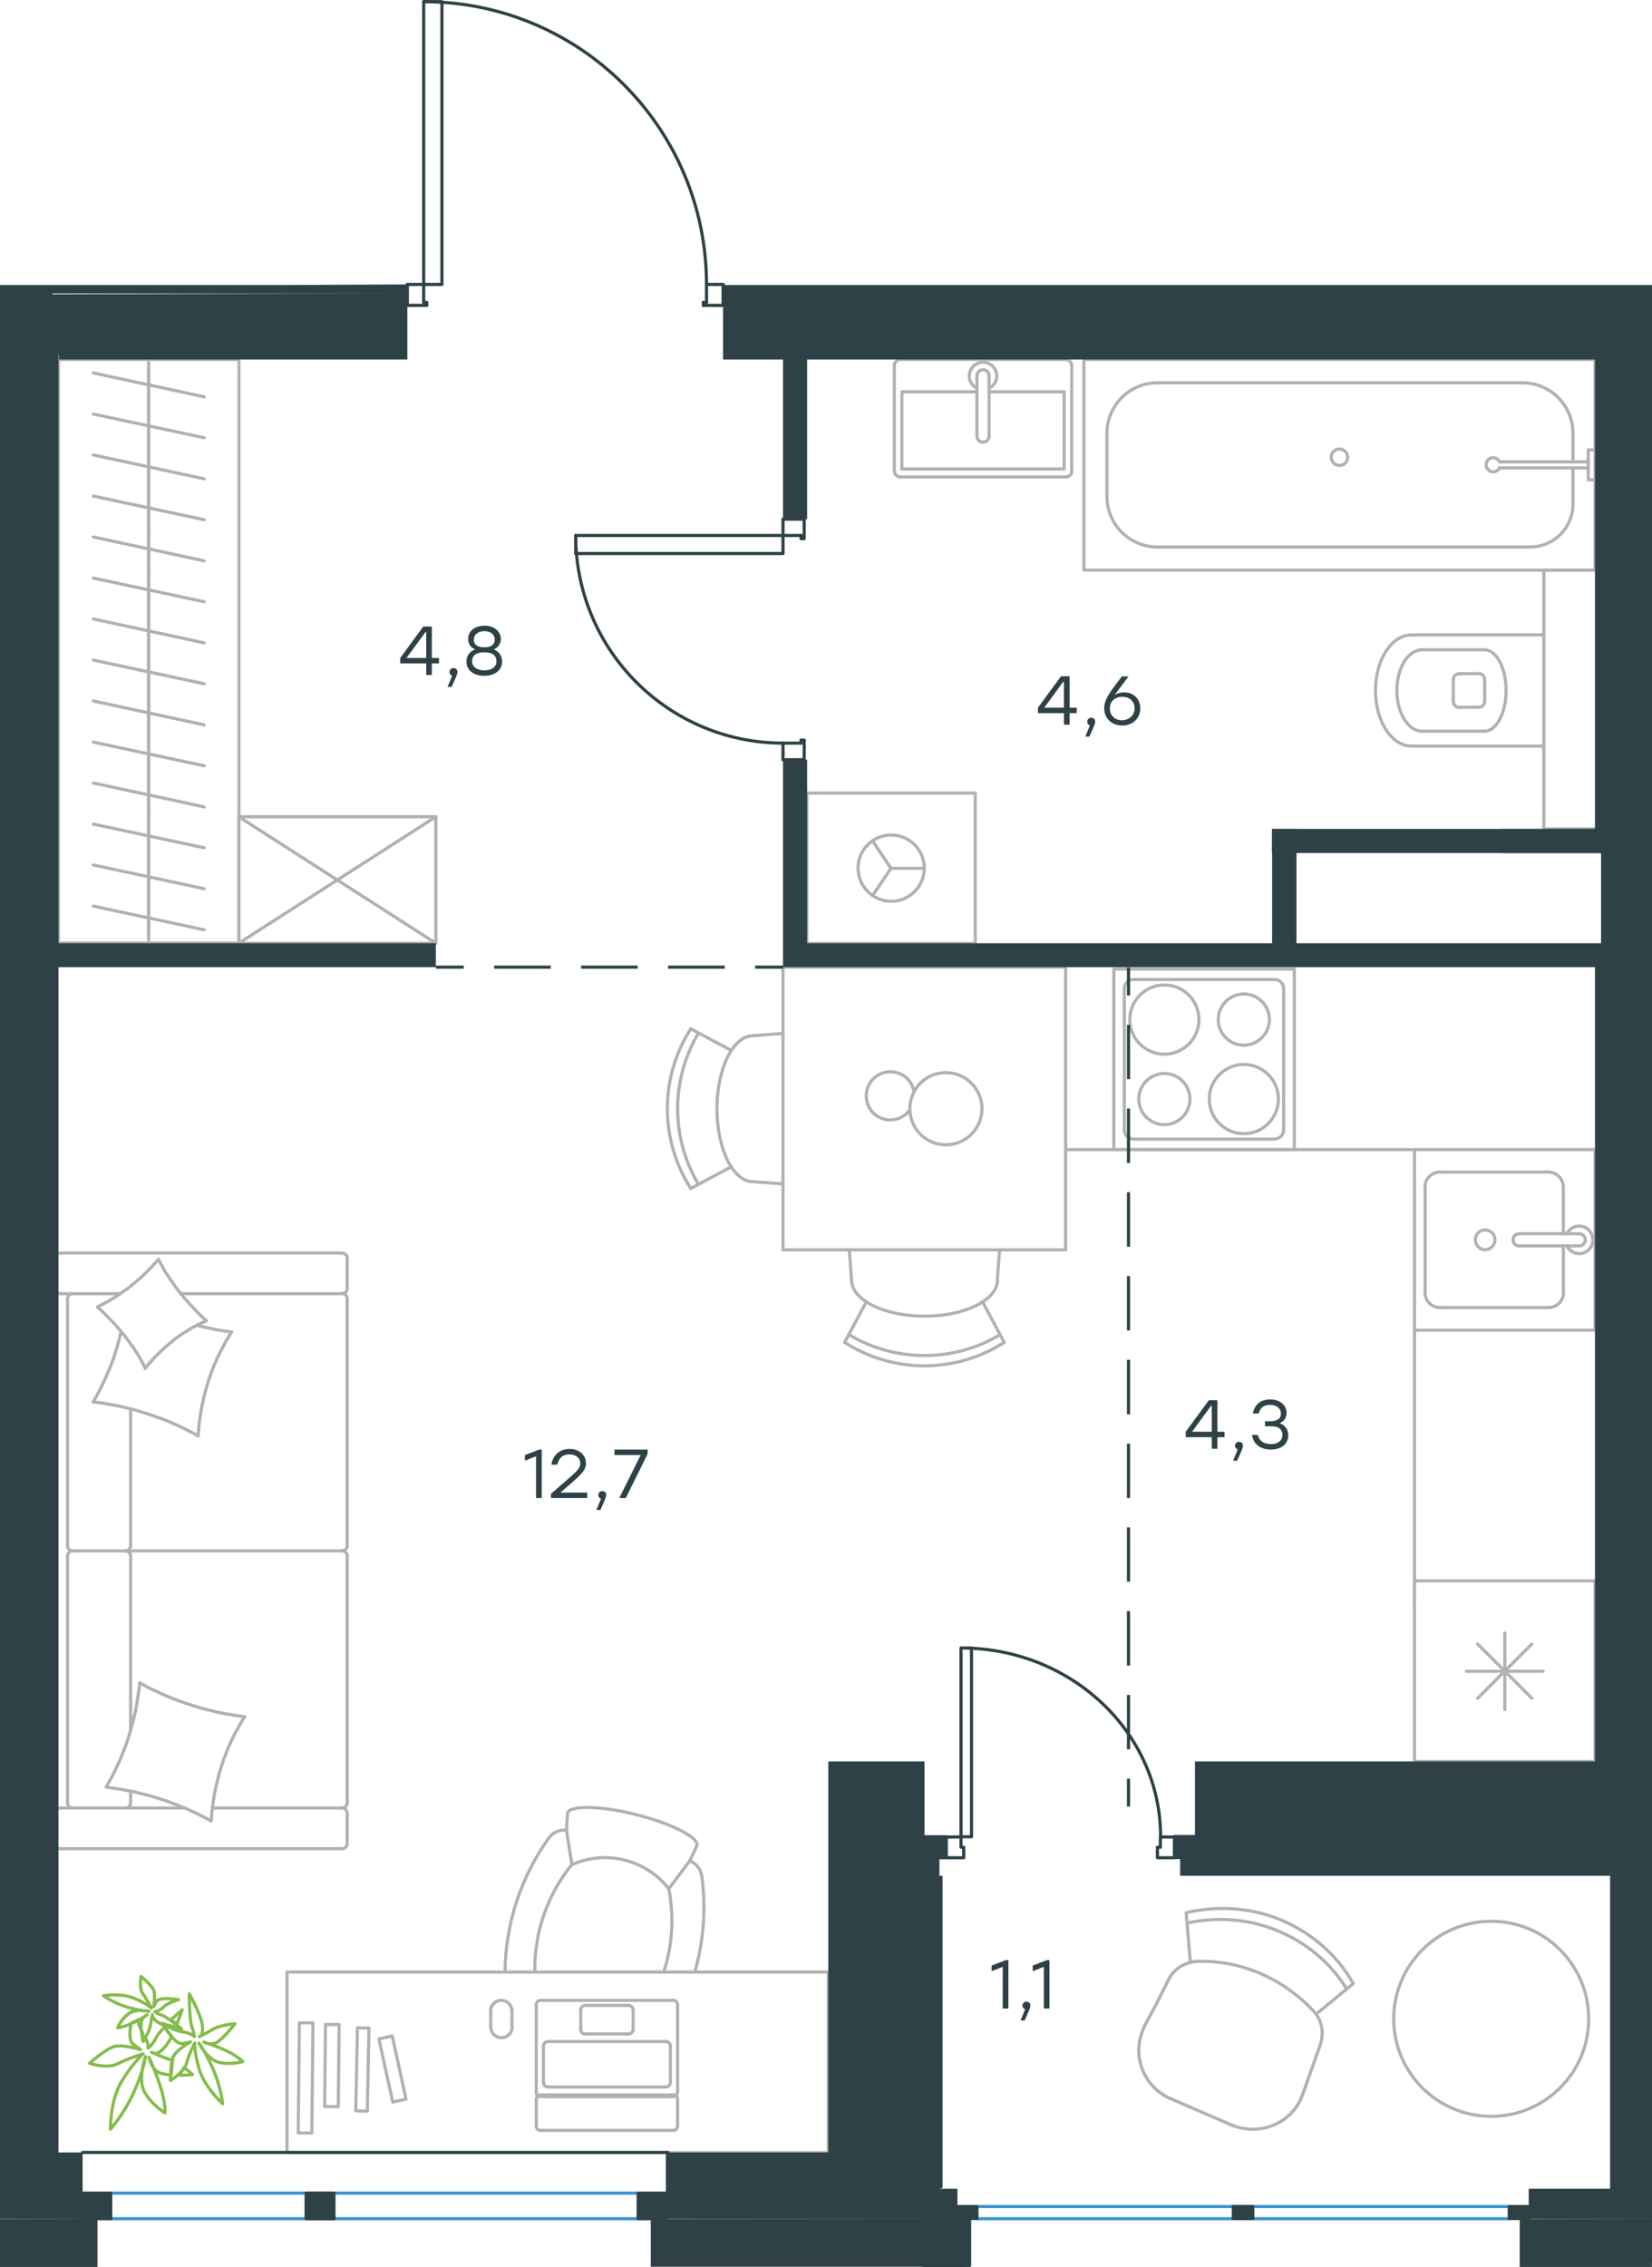 <?xml version="1.0" encoding="utf-8"?>
<!-- Generator: Adobe Illustrator 26.5.0, SVG Export Plug-In . SVG Version: 6.00 Build 0)  -->
<svg version="1.1" id="Слой_1" xmlns="http://www.w3.org/2000/svg" xmlns:xlink="http://www.w3.org/1999/xlink" x="0px" y="0px"
	 viewBox="0 0 788 1080.8" style="enable-background:new 0 0 788 1080.8;" xml:space="preserve">
<style type="text/css">
	.st0{fill:none;stroke:#B2B1B0;stroke-width:1.5;stroke-linecap:round;stroke-linejoin:round;stroke-miterlimit:10;}
	.st1{fill:none;stroke:#B2B1B0;stroke-width:1.5;stroke-linecap:round;stroke-linejoin:round;stroke-miterlimit:22.926;}
	.st2{fill:none;stroke:#2D4146;stroke-width:1.5;stroke-linecap:round;stroke-linejoin:round;stroke-miterlimit:10;}
	.st3{fill:none;stroke:#2D4146;stroke-width:1.5;stroke-miterlimit:22.926;}
	.st4{fill:none;stroke:#2D4146;stroke-width:1.5;stroke-linecap:round;stroke-linejoin:round;stroke-miterlimit:22.926;}
	.st5{fill:none;stroke:#3C93D0;stroke-width:1.5;stroke-linecap:round;stroke-linejoin:round;stroke-miterlimit:22.926;}
	.st6{fill:#2D4146;}
	.st7{fill:none;stroke:#84BC4A;stroke-width:1.5;stroke-linecap:round;stroke-linejoin:round;stroke-miterlimit:22.926;}
</style>
<g>
	<line class="st0" x1="745.7" y1="616.2" x2="745.7" y2="594"/>
	<path class="st0" d="M708.4,595.8c2.6,0,4.7-2.1,4.7-4.7c0-2.6-2.1-4.7-4.7-4.7s-4.7,2.1-4.7,4.7
		C703.8,593.7,705.9,595.8,708.4,595.8z"/>
	<path class="st0" d="M724.6,588.2c-1.6,0-2.9,1.3-2.9,2.9c0,1.6,1.3,2.9,2.9,2.9"/>
	<line class="st0" x1="753.3" y1="594" x2="724.6" y2="594"/>
	<path class="st0" d="M753.3,594c1.6,0,2.9-1.3,2.9-2.9c0-1.6-1.3-2.9-2.9-2.9"/>
	<line class="st0" x1="753.3" y1="588.2" x2="724.6" y2="588.2"/>
	<path class="st0" d="M747.4,594c1.3,2.7,4.4,4.2,7.3,3.5c3-0.7,5.1-3.3,5.1-6.4c0-3-2.1-5.7-5.1-6.4c-3-0.7-6,0.8-7.3,3.5"/>
	<path class="st0" d="M738.6,623.4c4,0,7.2-3.2,7.2-7.2"/>
	<path class="st0" d="M745.7,566c0-4-3.2-7.2-7.2-7.2"/>
	<path class="st0" d="M679.7,616.2c0,4,3.2,7.2,7.2,7.2"/>
	<path class="st0" d="M686.9,558.8c-4,0-7.2,3.2-7.2,7.2"/>
	<line class="st0" x1="738.6" y1="623.4" x2="686.9" y2="623.4"/>
	<line class="st0" x1="679.8" y1="616.2" x2="679.8" y2="566"/>
	<line class="st0" x1="686.9" y1="558.8" x2="738.6" y2="558.8"/>
	<line class="st0" x1="745.7" y1="566" x2="745.7" y2="588.2"/>
	<rect x="674.7" y="548.1" class="st0" width="86.1" height="86.1"/>
	<line class="st0" x1="704.8" y1="783.8" x2="730.7" y2="809.7"/>
	<line class="st0" x1="704.8" y1="809.7" x2="730.7" y2="783.8"/>
	<line class="st0" x1="717.8" y1="778.5" x2="717.8" y2="815.1"/>
	<line class="st0" x1="699.5" y1="796.8" x2="736.1" y2="796.8"/>
	<rect x="674.7" y="753.7" class="st0" width="86.1" height="86.1"/>
	<path class="st0" d="M555.4,502.6c9.1,0,16.5-7.4,16.5-16.5c0-9.1-7.4-16.5-16.5-16.5c-9.1,0-16.5,7.4-16.5,16.5
		C538.9,495.2,546.3,502.6,555.4,502.6z"/>
	<path class="st0" d="M555.4,536.2c6.7,0,12.2-5.5,12.2-12.2c0-6.7-5.5-12.2-12.2-12.2c-6.7,0-12.2,5.5-12.2,12.2
		C543.2,530.7,548.7,536.2,555.4,536.2z"/>
	<path class="st0" d="M593.3,540.5c9.1,0,16.5-7.4,16.5-16.5c0-9.1-7.4-16.5-16.5-16.5c-9.1,0-16.5,7.4-16.5,16.5
		C576.8,533.1,584.2,540.5,593.3,540.5z"/>
	<path class="st0" d="M593.3,498.3c6.7,0,12.2-5.5,12.2-12.2c0-6.7-5.5-12.2-12.2-12.2c-6.7,0-12.2,5.5-12.2,12.2
		C581.1,492.8,586.5,498.3,593.3,498.3z"/>
	<path class="st0" d="M536.3,538.7c0,2.4,1.9,4.3,4.3,4.3"/>
	<path class="st0" d="M540.6,467c-2.4,0-4.3,1.9-4.3,4.3"/>
	<path class="st0" d="M608,543c2.4,0,4.3-1.9,4.3-4.3"/>
	<path class="st0" d="M612.3,471.3c0-2.4-1.9-4.3-4.3-4.3"/>
	<line class="st0" x1="536.3" y1="538.8" x2="536.3" y2="471.4"/>
	<line class="st0" x1="608" y1="543.1" x2="540.6" y2="543.1"/>
	<line class="st0" x1="612.3" y1="471.4" x2="612.3" y2="538.8"/>
	<line class="st0" x1="540.6" y1="467" x2="608" y2="467"/>
	<rect x="531.3" y="462" class="st0" width="86.1" height="86.1"/>
	<line class="st0" x1="750.3" y1="240.3" x2="750.3" y2="223.1"/>
	<path class="st0" d="M715.3,220.2c-0.7-1.4-2.2-2.2-3.8-1.9c-1.5,0.3-2.6,1.7-2.6,3.3c0,1.6,1.1,2.9,2.6,3.3
		c1.5,0.3,3.1-0.4,3.8-1.9"/>
	<line class="st0" x1="757.6" y1="223.1" x2="715.3" y2="223.1"/>
	<line class="st0" x1="757.6" y1="220.2" x2="715.3" y2="220.2"/>
	<line class="st0" x1="757.6" y1="214.5" x2="760.8" y2="214.5"/>
	<polyline class="st0" points="757.6,214.5 757.6,228.8 760.8,228.8 	"/>
	<path class="st0" d="M642.8,218c0-2.2-1.8-3.9-3.9-3.9c-2.2,0-3.9,1.8-3.9,3.9c0,2.2,1.8,3.9,3.9,3.9
		C641.1,222,642.8,220.2,642.8,218z"/>
	<path class="st0" d="M729.8,260.8c11.3,0,20.5-9.2,20.5-20.5"/>
	<path class="st0" d="M750.3,206.6c0-13.3-10.8-24.1-24.1-24.1"/>
	<path class="st0" d="M528,236.7c0,13.3,10.8,24.1,24.1,24.1"/>
	<path class="st0" d="M552.1,182.5c-13.3,0-24.1,10.8-24.1,24.1"/>
	<line class="st0" x1="750.3" y1="206.6" x2="750.3" y2="220.2"/>
	<line class="st0" x1="729.8" y1="260.8" x2="552.1" y2="260.8"/>
	<line class="st0" x1="528" y1="236.7" x2="528" y2="206.6"/>
	<line class="st0" x1="552.1" y1="182.5" x2="726.2" y2="182.5"/>
	<rect x="517" y="171.4" class="st0" width="243.8" height="100.4"/>
	<line class="st0" x1="471.8" y1="186.8" x2="507.6" y2="186.8"/>
	<polyline class="st0" points="466,186.8 430.2,186.8 430.2,223.6 	"/>
	<polyline class="st0" points="430.2,223.6 507.6,223.6 507.6,186.8 	"/>
	<path class="st0" d="M508.4,227.4c1.6,0,2.9-1.3,2.9-2.9"/>
	<path class="st0" d="M426.6,224.5c0,1.6,1.3,2.9,2.9,2.9"/>
	<path class="st0" d="M511.2,174.3c0-1.6-1.3-2.9-2.9-2.9"/>
	<path class="st0" d="M429.5,171.4c-1.6,0-2.9,1.3-2.9,2.9"/>
	<path class="st0" d="M466,207.9c0,1.6,1.3,2.9,2.9,2.9c1.6,0,2.9-1.3,2.9-2.9"/>
	<line class="st0" x1="471.8" y1="179.2" x2="471.8" y2="207.9"/>
	<path class="st0" d="M471.8,179.2c0-1.6-1.3-2.9-2.9-2.9c-1.6,0-2.9,1.3-2.9,2.9"/>
	<line class="st0" x1="466" y1="179.2" x2="466" y2="207.9"/>
	<path class="st0" d="M471.8,185.1c2.7-1.3,4.2-4.4,3.5-7.3c-0.7-3-3.3-5.1-6.4-5.1c-3,0-5.7,2.1-6.4,5.1c-0.7,3,0.8,6,3.5,7.3"/>
	<line class="st0" x1="511.2" y1="174.3" x2="511.2" y2="224.5"/>
	<line class="st0" x1="508.4" y1="227.4" x2="429.5" y2="227.4"/>
	<line class="st0" x1="426.6" y1="224.5" x2="426.6" y2="174.3"/>
	<line class="st0" x1="429.5" y1="171.4" x2="508.4" y2="171.4"/>
	<path class="st0" d="M696.1,321.2c-1.6,0-2.9,1.3-2.9,2.9"/>
	<path class="st0" d="M693.2,334.4c0,1.6,1.3,2.9,2.9,2.9"/>
	<path class="st0" d="M708.2,324c0-1.6-1.3-2.9-2.9-2.9"/>
	<path class="st0" d="M705.3,337.2c1.6,0,2.9-1.3,2.9-2.9"/>
	<line class="st0" x1="705.3" y1="321.2" x2="696.1" y2="321.2"/>
	<line class="st0" x1="693.2" y1="324" x2="693.2" y2="334.4"/>
	<line class="st0" x1="696.1" y1="337.2" x2="705.3" y2="337.2"/>
	<line class="st0" x1="708.2" y1="334.4" x2="708.2" y2="324"/>
	<path class="st0" d="M708.1,348.6c5.7,0,10.3-8.7,10.3-19.4c0-10.7-4.6-19.4-10.3-19.4"/>
	<line class="st0" x1="678.3" y1="309.8" x2="708.2" y2="309.8"/>
	<path class="st0" d="M678.3,309.8c-6.7,0-12,8.7-12,19.4c0,10.7,5.4,19.4,12,19.4"/>
	<line class="st0" x1="678.3" y1="348.6" x2="708.2" y2="348.6"/>
	<path class="st0" d="M673.3,302.7c-9.5,0-17.2,11.9-17.2,26.5c0,14.7,7.7,26.5,17.2,26.5"/>
	<line class="st0" x1="673.3" y1="302.7" x2="736.4" y2="302.7"/>
	<line class="st0" x1="673.3" y1="355.7" x2="736.4" y2="355.7"/>
	<polyline class="st0" points="760.8,271.8 736.4,271.8 736.4,395.2 760.8,395.2 	"/>
	<polyline class="st0" points="416.2,400.9 425,414 416.2,427 	"/>
	<line class="st0" x1="425" y1="414" x2="440.8" y2="414"/>
	<path class="st0" d="M409.3,413.9c0,8.7,7.1,15.8,15.8,15.8s15.8-7.1,15.8-15.8c0-8.7-7.1-15.8-15.8-15.8S409.3,405.2,409.3,413.9z
		"/>
	<rect x="384.9" y="378.1" class="st0" width="80.3" height="71.7"/>
	<path class="st0" d="M333.2,492.5c-13.3,22.2-13.3,50,0,72.2"/>
	<path class="st0" d="M329.5,490.5c-14.9,23.2-14.9,52.9,0,76.1"/>
	<line class="st0" x1="348.8" y1="556.3" x2="329.5" y2="566.6"/>
	<line class="st0" x1="348.8" y1="500.8" x2="329.5" y2="490.5"/>
	<line class="st0" x1="359.2" y1="493.8" x2="373.5" y2="492.7"/>
	<line class="st0" x1="359.2" y1="563.4" x2="373.5" y2="564.4"/>
	<path class="st0" d="M359.2,493.8c-9.5,0-17.2,15.6-17.2,34.8c0,19.2,7.7,34.8,17.2,34.8"/>
	<path class="st0" d="M404.9,636.3c22.2,13.3,50,13.3,72.2,0"/>
	<path class="st0" d="M402.9,640c23.2,14.9,52.9,14.9,76.1,0"/>
	<line class="st0" x1="468.7" y1="620.7" x2="479" y2="640"/>
	<line class="st0" x1="413.2" y1="620.7" x2="402.9" y2="640"/>
	<line class="st0" x1="406.2" y1="610.3" x2="405.1" y2="596"/>
	<line class="st0" x1="475.7" y1="610.3" x2="476.8" y2="596"/>
	<path class="st0" d="M406.2,610.3c0,9.5,15.6,17.2,34.8,17.2c19.2,0,34.8-7.7,34.8-17.2"/>
	<path class="st0" d="M436,520.5c-0.9-5.4-5.5-9.4-11-9.5c-5.5-0.2-10.3,3.6-11.5,8.9c-1.2,5.3,1.4,10.8,6.4,13
		c5,2.3,10.8,0.7,14.1-3.7"/>
	<path class="st0" d="M434,528.6c0,9.5,7.7,17.2,17.2,17.2c9.5,0,17.2-7.7,17.2-17.2c0-9.5-7.7-17.2-17.2-17.2
		C441.7,511.3,434,519.1,434,528.6z"/>
	<rect x="373.5" y="461.1" class="st0" width="134.8" height="134.8"/>
	<line class="st0" x1="87.9" y1="862" x2="28.8" y2="862"/>
	<line class="st0" x1="62.3" y1="741.8" x2="62.3" y2="824.9"/>
	<line class="st0" x1="57.3" y1="616.8" x2="28.8" y2="616.8"/>
	<polyline class="st0" points="46.5,623.1 47.5,622.6 48.6,622 49.6,621.5 50.6,620.9 51.6,620.4 52.6,619.8 53.6,619.2 54.6,618.6 
		55.6,618 56.6,617.3 57.5,616.7 58.5,616 59.4,615.3 60.3,614.7 61.3,614 62.2,613.3 63.1,612.5 64,611.8 64.9,611.1 65.7,610.3 
		66.6,609.6 67.5,608.8 68.3,608 69.2,607.2 70,606.4 70.8,605.6 71.6,604.7 72.5,603.9 73.2,603 74,602.2 74.8,601.3 75.6,600.4 	
		"/>
	<polyline class="st0" points="94.2,631.9 95.2,632.2 96.2,632.4 98.2,632.9 100.3,633.3 102.3,633.8 104.4,634.1 106.5,634.5 
		108.5,634.8 109.5,634.9 110.5,635.1 	"/>
	<polyline class="st0" points="69.3,652.4 68.8,651.3 68.3,650.3 67.7,649.2 67.1,648.2 66.6,647.2 66,646.2 65.4,645.2 64.7,644.2 
		64.1,643.3 63.5,642.3 62.8,641.4 62.1,640.4 61.4,639.5 60.7,638.5 60,637.6 59.3,636.7 57.8,634.9 56.3,633.1 54.8,631.4 
		53.2,629.7 51.5,628 49.9,626.3 48.2,624.7 46.5,623.1 	"/>
	<polyline class="st0" points="100.8,868.2 99.3,867.4 97.8,866.6 96.4,865.9 94.9,865.1 93.4,864.4 91.9,863.7 90.4,863 
		88.9,862.3 87.3,861.7 85.8,861.1 84.3,860.4 82.7,859.9 81.2,859.3 79.6,858.7 78,858.2 76.5,857.7 74.9,857.2 73.3,856.7 
		71.7,856.2 70.1,855.8 68.5,855.4 66.9,855 65.3,854.6 63.7,854.2 62,853.9 60.4,853.6 58.8,853.3 57.2,853 55.5,852.7 53.9,852.5 
		52.2,852.3 50.6,852 51.4,850.6 52.2,849.2 53,847.8 53.8,846.3 54.5,844.9 55.2,843.4 55.9,841.9 56.6,840.5 57.3,839 57.9,837.4 
		58.5,835.9 59.1,834.4 59.7,832.9 60.3,831.3 60.8,829.8 61.3,828.2 61.8,826.6 62.3,825.1 62.7,823.5 63.1,821.9 63.6,820.3 
		63.9,818.7 64.3,817.1 64.7,815.5 65,813.8 65.3,812.2 65.5,810.6 65.8,808.9 66,807.3 66.3,805.6 66.5,804 66.6,802.3 	"/>
	<polyline class="st0" points="110.5,635.1 109.6,636.4 108.8,637.8 107.9,639.2 107.1,640.7 106.4,642.1 105.6,643.6 104.9,645 
		104.1,646.5 103.4,648 102.8,649.5 102.1,651 101.5,652.5 100.9,654.1 100.4,655.6 99.8,657.2 99.3,658.7 98.8,660.3 98.4,661.9 
		97.9,663.5 97.5,665.1 97.1,666.7 96.8,668.3 96.4,669.9 96.1,671.6 95.8,673.2 95.6,674.8 95.3,676.5 95.1,678.1 94.9,679.8 
		94.8,681.4 94.6,683.1 94.5,684.7 	"/>
	<polyline class="st0" points="94.2,684.4 92.7,683.6 91.3,682.8 89.8,682.1 88.3,681.3 86.9,680.6 85.4,679.9 83.9,679.2 
		82.4,678.6 80.9,677.9 79.4,677.3 77.8,676.7 76.3,676.1 74.7,675.6 73.2,675 71.6,674.5 70.1,674 68.5,673.5 66.9,673 65.4,672.5 
		63.8,672.1 62.2,671.7 60.6,671.3 59,670.9 57.4,670.5 55.8,670.2 54.2,669.9 52.6,669.6 51,669.3 49.3,669 47.7,668.8 46.1,668.6 
		44.4,668.4 45.6,666.4 46.7,664.4 47.7,662.4 48.7,660.4 49.7,658.4 50.6,656.3 51.5,654.3 52.4,652.2 53.2,650.1 54,648 
		54.7,645.9 55.4,643.7 56,641.6 56.6,639.4 57.2,637.2 57.7,635 	"/>
	<polyline class="st0" points="116.8,818.5 115.9,819.8 115,821.2 114.2,822.7 113.4,824.1 112.6,825.5 111.8,827 111.1,828.4 
		110.4,829.9 109.7,831.4 109,832.9 108.4,834.4 107.8,836 107.2,837.5 106.6,839.1 106.1,840.6 105.6,842.2 105.1,843.8 
		104.6,845.3 104.2,846.9 103.8,848.5 103.4,850.1 103,851.8 102.7,853.4 102.3,855 102.1,856.6 101.8,858.3 101.6,859.9 
		101.3,861.6 101.2,863.2 101,864.9 100.9,866.5 100.8,868.2 	"/>
	<polyline class="st0" points="75.6,600.4 76.1,601.5 76.7,602.5 77.3,603.5 77.8,604.6 78.4,605.6 79,606.6 79.7,607.6 80.3,608.5 
		80.9,609.5 81.6,610.5 82.3,611.4 82.9,612.4 84.3,614.3 85.7,616.1 87.2,617.9 88.7,619.7 90.2,621.4 91.8,623.1 93.4,624.8 
		95,626.5 96.7,628.1 98.4,629.7 97.4,630.2 96.3,630.6 95.3,631.1 94.3,631.6 93.2,632.2 92.2,632.7 91.2,633.3 90.2,633.9 
		89.3,634.5 88.3,635.1 87.3,635.7 86.3,636.4 85.4,637 84.4,637.7 83.5,638.4 82.6,639.1 81.7,639.9 80.8,640.6 79.9,641.4 
		79,642.1 78.1,642.9 77.3,643.7 76.4,644.5 75.6,645.4 74.7,646.2 73.9,647 73.1,647.9 72.3,648.8 71.6,649.6 70.8,650.5 70,651.4 
		69.3,652.4 	"/>
	<polyline class="st0" points="66.6,802.3 68.1,803.1 69.5,803.9 71,804.7 72.5,805.4 74,806.1 75.5,806.8 77,807.5 78.5,808.2 
		80,808.8 81.6,809.5 83.1,810.1 84.7,810.7 86.2,811.2 87.8,811.8 89.4,812.3 90.9,812.8 92.5,813.3 94.1,813.8 95.7,814.3 
		97.3,814.7 98.9,815.1 100.5,815.5 102.1,815.9 103.7,816.3 105.3,816.6 107,817 108.6,817.2 110.2,817.5 111.8,817.8 113.5,818 
		115.1,818.3 116.8,818.5 	"/>
	<path class="st0" d="M59.9,739.4c1.3,0,2.4-1.1,2.4-2.4"/>
	<line class="st0" x1="62.3" y1="737" x2="62.3" y2="671.8"/>
	<path class="st0" d="M59.9,862c1.3,0,2.4-1.1,2.4-2.4"/>
	<path class="st0" d="M62.3,741.8c0-1.3-1.1-2.4-2.4-2.4"/>
	<line class="st0" x1="62.3" y1="854" x2="62.3" y2="859.7"/>
	<path class="st0" d="M34.6,616.8c-1.3,0-2.4,1.1-2.4,2.4"/>
	<path class="st0" d="M165.6,619.1c0-1.3-1.1-2.4-2.4-2.4"/>
	<path class="st0" d="M32.2,737c0,1.3,1.1,2.4,2.4,2.4"/>
	<path class="st0" d="M163.2,739.4c1.3,0,2.4-1.1,2.4-2.4"/>
	<line class="st0" x1="32.2" y1="737" x2="32.2" y2="619.1"/>
	<line class="st0" x1="165.6" y1="619.1" x2="165.6" y2="737"/>
	<path class="st0" d="M32.2,859.6c0,1.3,1.1,2.4,2.4,2.4"/>
	<path class="st0" d="M163.2,862c1.3,0,2.4-1.1,2.4-2.4"/>
	<path class="st0" d="M28.8,862c-0.4,0-0.7,0.1-1,0.2"/>
	<path class="st0" d="M34.6,739.4c-1.3,0-2.4,1.1-2.4,2.4"/>
	<path class="st0" d="M165.6,741.8c0-1.3-1.1-2.4-2.4-2.4"/>
	<path class="st0" d="M165.6,599.8c0-1.3-1.1-2.4-2.4-2.4"/>
	<path class="st0" d="M163.2,616.8c1.3,0,2.4-1.1,2.4-2.4"/>
	<path class="st0" d="M28.8,597.4c-0.4,0-0.7,0.1-1,0.2"/>
	<path class="st0" d="M27.8,616.5c0.3,0.1,0.7,0.2,1,0.2"/>
	<path class="st0" d="M27.8,881.2c0.3,0.1,0.7,0.2,1,0.2"/>
	<path class="st0" d="M165.6,864.4c0-1.3-1.1-2.4-2.4-2.4"/>
	<path class="st0" d="M163.2,881.4c1.3,0,2.4-1.1,2.4-2.4"/>
	<line class="st0" x1="32.2" y1="741.8" x2="32.2" y2="859.7"/>
	<line class="st0" x1="163.2" y1="739.4" x2="34.6" y2="739.4"/>
	<line class="st0" x1="165.6" y1="859.7" x2="165.6" y2="741.8"/>
	<line class="st0" x1="28.8" y1="597.4" x2="163.2" y2="597.4"/>
	<line class="st0" x1="165.6" y1="599.8" x2="165.6" y2="614.4"/>
	<line class="st0" x1="163.2" y1="616.8" x2="86.5" y2="616.8"/>
	<line class="st0" x1="101.5" y1="862" x2="163.2" y2="862"/>
	<line class="st0" x1="165.6" y1="864.4" x2="165.6" y2="879"/>
	<line class="st0" x1="163.2" y1="881.4" x2="28.8" y2="881.4"/>
	<path class="st0" d="M316.6,940.2c4.2-12.8,5-26.5,2.4-39.7"/>
	<path class="st0" d="M334.7,894.4c-0.4-3.3-2.6-6-5.7-7.2"/>
	<path class="st0" d="M331.4,940.2c4.3-14.8,5.4-30.4,3.4-45.7"/>
	<path class="st0" d="M270.2,872.6c-3.3-0.4-6.5,1-8.4,3.7"/>
	<path class="st0" d="M261.8,876.3c-13.4,18.6-20.7,41-20.9,63.9"/>
	<path class="st0" d="M272.8,888.9c-11.8,14.5-18,32.6-17.7,51.3"/>
	<path class="st0" d="M332.4,879.9c1-3.9-12.1-10.5-29.1-14.8c-17.1-4.3-31.7-4.5-32.6-0.6"/>
	<line class="st0" x1="329" y1="887.2" x2="332.4" y2="880"/>
	<polyline class="st0" points="272.8,889 270.2,872.6 270.7,864.6 	"/>
	<line class="st0" x1="319" y1="900.5" x2="329" y2="887.2"/>
	<path class="st0" d="M319,900.5c-10.9-14-30-18.7-46.2-11.5"/>
	
		<rect x="184.1" y="970.8" transform="matrix(0.977 -0.214 0.214 0.977 -206.877 63.007)" class="st0" width="6.5" height="30.8"/>
	
		<rect x="138.7" y="981.6" transform="matrix(9.994122e-03 -1 1 9.994122e-03 -828.12 1133.177)" class="st0" width="39.1" height="6.5"/>
	<polygon class="st0" points="175.2,1006.5 169.7,1006.4 170.5,966.8 176,966.9 	"/>
	
		<rect x="119.4" y="987.5" transform="matrix(1.027420e-02 -1 1 1.027420e-02 -846.477 1126.152)" class="st0" width="52.5" height="6.5"/>
	<path class="st0" d="M244.2,958.8c0-2.8-2.3-5.1-5.1-5.1c-2.8,0-5.1,2.3-5.1,5.1"/>
	<path class="st0" d="M234.1,966.4c0,2.8,2.3,5.1,5.1,5.1c2.8,0,5.1-2.3,5.1-5.1"/>
	<line class="st0" x1="255.8" y1="997.6" x2="255.8" y2="955.7"/>
	<line class="st0" x1="323.2" y1="997.6" x2="323.2" y2="955.7"/>
	<line class="st0" x1="255.8" y1="1013.7" x2="255.8" y2="1000.8"/>
	<line class="st0" x1="323.2" y1="1013.7" x2="323.2" y2="1000.8"/>
	<path class="st0" d="M257.8,998.8c-1.1,0-2,0.9-2,2"/>
	<path class="st0" d="M323.2,1000.8c0-1.1-0.9-2-2-2"/>
	<path class="st0" d="M255.8,1013.7c0,1.1,0.9,2,2,2"/>
	<path class="st0" d="M321,1015.7c0.6,0,1.1-0.2,1.5-0.5c0.4-0.4,0.6-0.9,0.6-1.5"/>
	<line class="st0" x1="257.8" y1="998.8" x2="321.2" y2="998.8"/>
	<line class="st0" x1="321.1" y1="1015.7" x2="257.8" y2="1015.7"/>
	<line class="st0" x1="234.1" y1="966.4" x2="234.1" y2="958.8"/>
	<line class="st0" x1="244.2" y1="958.8" x2="244.2" y2="966.4"/>
	<path class="st0" d="M279.2,956.1c-1.2,0-2.2,1-2.2,2.2"/>
	<path class="st0" d="M277,967.6c0,1.2,1,2.2,2.2,2.2"/>
	<path class="st0" d="M299.8,969.7c1.2,0,2.2-1,2.2-2.2"/>
	<path class="st0" d="M302,958.3c0-1.2-1-2.2-2.2-2.2"/>
	<line class="st0" x1="277" y1="967.6" x2="277" y2="958.3"/>
	<line class="st0" x1="279.2" y1="956.1" x2="299.8" y2="956.1"/>
	<line class="st0" x1="302" y1="958.3" x2="302" y2="967.6"/>
	<line class="st0" x1="299.8" y1="969.7" x2="279.2" y2="969.7"/>
	<path class="st0" d="M261.4,973.3c-1.2,0-2.2,1-2.2,2.2"/>
	<path class="st0" d="M259.2,992.8c0,1.2,1,2.2,2.2,2.2"/>
	<path class="st0" d="M317.6,995c1.2,0,2.2-1,2.2-2.2"/>
	<path class="st0" d="M319.8,975.5c0-1.2-1-2.2-2.2-2.2"/>
	<line class="st0" x1="259.2" y1="992.8" x2="259.2" y2="975.5"/>
	<line class="st0" x1="261.4" y1="973.3" x2="317.6" y2="973.3"/>
	<line class="st0" x1="319.8" y1="975.5" x2="319.8" y2="992.8"/>
	<line class="st0" x1="317.6" y1="995" x2="261.4" y2="995"/>
	<path class="st0" d="M257.8,953.7c-1.1,0-2,0.9-2,2"/>
	<path class="st0" d="M323.2,955.7c0-1.1-0.9-2-2-2"/>
	<path class="st0" d="M255.8,997.6c0,1.1,0.9,2,2,2"/>
	<path class="st0" d="M321,999.6c0.6,0,1.1-0.2,1.5-0.5c0.4-0.4,0.6-0.9,0.6-1.5"/>
	<line class="st0" x1="257.8" y1="953.7" x2="321.2" y2="953.7"/>
	<line class="st0" x1="321.1" y1="999.6" x2="257.8" y2="999.6"/>
	<rect x="136.9" y="940.2" class="st0" width="258.2" height="86.1"/>
	<line class="st0" x1="70.9" y1="447.4" x2="70.9" y2="427.8"/>
	<line class="st0" x1="44.5" y1="432" x2="97.4" y2="443.3"/>
	<line class="st0" x1="70.9" y1="427.8" x2="70.9" y2="408.3"/>
	<line class="st0" x1="44.5" y1="412.4" x2="97.4" y2="423.7"/>
	<line class="st0" x1="70.9" y1="408.3" x2="70.9" y2="388.8"/>
	<line class="st0" x1="44.5" y1="392.9" x2="97.4" y2="404.2"/>
	<line class="st0" x1="70.9" y1="388.8" x2="70.9" y2="369.2"/>
	<line class="st0" x1="44.5" y1="373.3" x2="97.4" y2="384.7"/>
	<line class="st0" x1="70.9" y1="369.2" x2="70.9" y2="349.7"/>
	<line class="st0" x1="44.5" y1="353.8" x2="97.4" y2="365.1"/>
	<line class="st0" x1="70.9" y1="349.7" x2="70.9" y2="330.1"/>
	<line class="st0" x1="44.5" y1="334.2" x2="97.4" y2="345.6"/>
	<line class="st0" x1="70.9" y1="330.1" x2="70.9" y2="310.6"/>
	<line class="st0" x1="44.5" y1="314.7" x2="97.4" y2="326"/>
	<line class="st0" x1="70.9" y1="310.6" x2="70.9" y2="291"/>
	<line class="st0" x1="44.5" y1="295.1" x2="97.4" y2="306.5"/>
	<line class="st0" x1="70.9" y1="449.7" x2="70.9" y2="171.4"/>
	<line class="st0" x1="70.9" y1="291" x2="70.9" y2="271.5"/>
	<line class="st0" x1="44.5" y1="275.6" x2="97.4" y2="286.9"/>
	<line class="st0" x1="70.9" y1="271.5" x2="70.9" y2="251.9"/>
	<line class="st0" x1="44.5" y1="256" x2="97.4" y2="267.4"/>
	<line class="st0" x1="70.9" y1="251.9" x2="70.9" y2="232.4"/>
	<line class="st0" x1="44.5" y1="236.5" x2="97.4" y2="247.8"/>
	<line class="st0" x1="70.9" y1="232.4" x2="70.9" y2="212.8"/>
	<line class="st0" x1="44.5" y1="216.9" x2="97.4" y2="228.3"/>
	<line class="st0" x1="70.9" y1="212.8" x2="70.9" y2="193.3"/>
	<line class="st0" x1="44.5" y1="197.4" x2="97.4" y2="208.7"/>
	<line class="st0" x1="70.9" y1="193.3" x2="70.9" y2="173.7"/>
	<line class="st0" x1="44.5" y1="177.8" x2="97.4" y2="189.2"/>
	<rect x="27.9" y="171.4" class="st0" width="86.1" height="278.2"/>
	<line class="st0" x1="207.9" y1="389.4" x2="113.9" y2="449.7"/>
	<polyline class="st0" points="113.9,449.7 113.9,389.4 207.9,449.7 	"/>
	<polyline class="st0" points="113.9,389.4 207.9,389.4 207.9,449.7 113.9,449.7 	"/>
	<g>
		<g>
			<line class="st1" x1="587.9" y1="1013.3" x2="558.2" y2="1000.5"/>
			<line class="st1" x1="551.9" y1="954.8" x2="557.3" y2="944"/>
			<line class="st1" x1="545.9" y1="966" x2="551.9" y2="954.8"/>
			<line class="st1" x1="621.4" y1="998.5" x2="629.8" y2="974.8"/>
			<line class="st1" x1="645.5" y1="945.7" x2="627.8" y2="960.3"/>
			<line class="st1" x1="565.8" y1="912" x2="567.8" y2="935.7"/>
			<path class="st1" d="M587.9,1013.3L587.9,1013.3c13,5.2,27.9-0.9,32.9-13.4c0.2-0.4,0.4-0.9,0.5-1.3"/>
			<path class="st1" d="M642.4,948.3c-8-12.9-19.7-22.5-34-28.2c-13-5.2-27.7-6.3-41.3-3.4"/>
			<path class="st1" d="M625.6,957.8c-7.4-7.6-16.4-13.8-26.3-17.7c-9-3.6-18.7-5.3-28.2-5"/>
			<path class="st1" d="M645.5,945.7c-7.9-14.1-20.8-24.9-35.6-30.8c-13.9-5.5-29.2-6.4-44.1-3"/>
			<path class="st1" d="M545.9,966c-0.4,0.9-0.5,1.3-0.9,2.2c-5,12.6,0.8,26.8,13.2,32.3"/>
			<path class="st1" d="M571.7,935.1c-6.3,0.1-11.8,3.6-14.4,8.8"/>
			<path class="st1" d="M629.8,974.8c1.9-6,0.7-12.2-3.8-16.6"/>
		</g>
		<circle class="st1" cx="711.3" cy="962.5" r="46.5"/>
	</g>
	<line class="st0" x1="674.7" y1="548.1" x2="508.4" y2="548.1"/>
	<line class="st0" x1="674.7" y1="634.1" x2="674.7" y2="763.3"/>
</g>
<line class="st2" x1="342" y1="135.6" x2="344.9" y2="135.6"/>
<polyline class="st2" points="194.3,135.6 197.1,135.6 202.1,135.6 "/>
<line class="st2" x1="337" y1="135.6" x2="342" y2="135.6"/>
<path class="st2" d="M337,135.6C337,61.1,276.6,0.8,202.1,0.8"/>
<line class="st2" x1="342" y1="145.6" x2="335.5" y2="145.6"/>
<line class="st2" x1="197.1" y1="145.6" x2="194.3" y2="145.6"/>
<line class="st2" x1="202.1" y1="135.6" x2="202.1" y2="144.2"/>
<polyline class="st2" points="197.1,145.6 203.6,145.6 203.6,144.2 202.1,144.2 "/>
<line class="st2" x1="194.3" y1="135.6" x2="194.3" y2="145.6"/>
<line class="st2" x1="337" y1="144.2" x2="335.5" y2="144.2"/>
<polyline class="st2" points="344.9,135.6 344.9,145.6 342,145.6 "/>
<line class="st2" x1="337" y1="135.6" x2="337" y2="144.2"/>
<line class="st2" x1="335.5" y1="144.2" x2="335.5" y2="145.6"/>
<polygon class="st2" points="202.1,0.8 210.8,0.8 210.8,32.2 210.8,135.6 202.1,135.6 202.1,104 "/>
<line class="st2" x1="373.5" y1="359.3" x2="373.5" y2="362.2"/>
<polyline class="st2" points="373.5,247.5 373.5,250.3 373.5,255.3 "/>
<line class="st2" x1="373.5" y1="354.3" x2="373.5" y2="359.3"/>
<path class="st2" d="M274.6,255.3c0,54.7,44.3,99,99,99"/>
<line class="st2" x1="383.6" y1="359.3" x2="383.6" y2="352.9"/>
<line class="st2" x1="383.6" y1="250.3" x2="383.6" y2="247.5"/>
<line class="st2" x1="373.5" y1="255.3" x2="382.1" y2="255.3"/>
<polyline class="st2" points="383.6,250.3 383.6,256.8 382.1,256.8 382.1,255.3 "/>
<line class="st2" x1="373.5" y1="247.5" x2="383.6" y2="247.5"/>
<line class="st2" x1="382.1" y1="354.3" x2="382.1" y2="352.9"/>
<polyline class="st2" points="373.5,362.2 383.6,362.2 383.6,359.3 "/>
<line class="st2" x1="373.5" y1="354.3" x2="382.1" y2="354.3"/>
<line class="st2" x1="382.1" y1="352.9" x2="383.6" y2="352.9"/>
<polygon class="st2" points="342,255.3 274.6,255.3 274.6,263.9 306,263.9 373.5,263.9 373.5,255.3 "/>
<g>
	<line class="st3" x1="538.3" y1="461.3" x2="538.3" y2="474.6"/>
	<line class="st3" x1="538.3" y1="488.6" x2="538.3" y2="514.5"/>
	<line class="st3" x1="538.3" y1="528.5" x2="538.3" y2="554.5"/>
	<line class="st3" x1="538.3" y1="568.4" x2="538.3" y2="594.4"/>
	<line class="st3" x1="538.3" y1="608.4" x2="538.3" y2="634.3"/>
	<line class="st3" x1="538.3" y1="648.3" x2="538.3" y2="674.3"/>
	<line class="st3" x1="538.3" y1="688.3" x2="538.3" y2="714.2"/>
	<line class="st3" x1="538.3" y1="728.2" x2="538.3" y2="754.1"/>
	<line class="st3" x1="538.3" y1="768.1" x2="538.3" y2="794.1"/>
	<line class="st3" x1="538.3" y1="808.1" x2="538.3" y2="834"/>
	<line class="st3" x1="538.3" y1="848" x2="538.3" y2="861.3"/>
</g>
<line class="st3" x1="207.9" y1="461.1" x2="221.2" y2="461.1"/>
<line class="st3" x1="235.7" y1="461.1" x2="262.7" y2="461.1"/>
<line class="st3" x1="277.2" y1="461.1" x2="304.2" y2="461.1"/>
<line class="st3" x1="318.7" y1="461.1" x2="345.7" y2="461.1"/>
<line class="st3" x1="360.2" y1="461.1" x2="373.5" y2="461.1"/>
<rect x="440.3" y="1057.8" class="st4" width="22.2" height="22.3"/>
<path class="st4" d="M451.4,885.7v-9.9h7v4.9h1.3v5H451.4z M560.5,885.7h-8.4v-5h1.4v-4.9h7V885.7z M458.4,785.7
	c52.6,0,95.2,40.3,95.2,89.9 M458.4,785.7h5v90h-5V785.7z"/>
<rect x="441" y="875.7" class="st4" width="9.9" height="10"/>
<rect x="560.2" y="875.6" class="st4" width="9.9" height="10"/>
<line class="st4" x1="39.4" y1="1026.2" x2="318.6" y2="1026.2"/>
<line class="st5" x1="52.7" y1="1057.8" x2="304.4" y2="1057.8"/>
<line class="st5" x1="52.7" y1="1045.6" x2="304.4" y2="1045.6"/>
<rect x="39.4" y="1045.6" class="st4" width="13.4" height="12.2"/>
<rect x="146" y="1045.6" class="st4" width="13.3" height="12.2"/>
<rect x="304.4" y="1045.6" class="st4" width="13.3" height="12.2"/>
<line class="st5" x1="719.9" y1="1057.8" x2="466.1" y2="1057.8"/>
<line class="st5" x1="719.9" y1="1052" x2="466.1" y2="1052"/>
<rect x="456.7" y="1052" class="st4" width="9.3" height="5.7"/>
<rect x="719.9" y="1052" class="st4" width="9.3" height="5.7"/>
<rect x="588.3" y="1052" class="st4" width="9.3" height="5.7"/>
<g>
	<path class="st6" d="M209.4,316.3H206v5.5h-2.7v-5.5h-12.4v-2.6l11-15h4.1v15h3.4V316.3z M203.3,313.7v-12.4H203l-9.1,12.4
		L203.3,313.7z"/>
	<path class="st6" d="M215.4,327.5h-1.9l2.2-5.4c-0.8-0.2-1.3-0.9-1.3-1.7c0-1.1,0.8-1.9,1.9-1.9c0.8,0,1.9,0.4,1.9,1.9
		C218.2,321,218.1,321.7,215.4,327.5z"/>
	<path class="st6" d="M239.5,315.5c0,4.2-3.7,6.7-8.5,6.7c-4.8,0-8.5-2.5-8.5-6.7c0-2.8,1.5-5,4.2-5.9c-2.2-0.8-3.4-2.7-3.4-5
		c0-3.9,3.4-6.3,7.8-6.3c4.3,0,7.8,2.5,7.8,6.3c0,2.2-1.2,4.1-3.4,5C238.1,310.6,239.5,312.8,239.5,315.5z M236.8,315.3
		c0-2.9-2-4.3-5.8-4.3c-3.8,0-5.8,1.4-5.8,4.3c0,2.7,2.4,4.3,5.8,4.3C234.4,319.6,236.8,318.1,236.8,315.3z M226,305
		c0,2.1,1.4,3.6,5,3.6c3.6,0,5-1.5,5-3.6c0-2.5-2-4.1-5-4.1C228.1,301,226,302.5,226,305z"/>
</g>
<rect x="146" y="1045.6" class="st6" width="13.3" height="12.2"/>
<rect x="456.7" y="1052" class="st6" width="9.3" height="5.7"/>
<rect x="588.3" y="1052" class="st6" width="9.3" height="5.7"/>
<polygon class="st6" points="788,1057.8 724.9,1057.9 724.9,1079.3 724.9,1080.8 787.9,1080.8 788,1080.8 787.9,1079.3 788,1079.3 
	"/>
<polygon class="st6" points="441,842.7 441,839.8 426.6,839.8 397.9,839.8 395.1,839.8 395.1,1026.2 317.6,1026.2 317.6,1029.1 
	317.6,1045.6 304.4,1045.6 304.4,1057.8 317.6,1057.8 317.6,1057.8 397.9,1057.8 426.6,1057.8 440.3,1057.8 440.3,1057.8 
	310.4,1057.9 310.4,1079.3 310.4,1080.7 461,1080.7 461,1080.1 462.5,1080.1 462.5,1057.8 456.7,1057.8 456.7,1056.4 456.7,1044.9 
	456.7,1043.5 448.1,1043.5 449.6,1043.1 449.6,894.3 448.1,894.3 448.1,892.9 448.1,885.7 441,885.7 441,885.7 450.8,885.7 
	450.8,875.7 441,875.7 441,871.4 "/>
<polygon class="st6" points="46.5,1079.3 46.5,1057.8 0,1057.9 0,1079.3 0,1080.8 46.5,1080.8 "/>
<polygon class="st6" points="207.9,461.1 207.9,449.7 27.9,449.7 27.9,168.6 28.2,171.4 134.9,171.4 194.3,171.4 194.3,168.6 
	194.3,139.9 134.9,140 25,140.3 25,139.9 194.3,139.9 194.3,135.9 194.3,135.6 134.9,135.9 0,135.9 0,1057.8 39.4,1057.8 
	39.4,1057.8 52.7,1057.8 52.7,1045.6 39.4,1045.6 39.4,1029.1 39.4,1026.2 27.9,1026.2 27.9,461.1 "/>
<g>
	<path class="st7" d="M68.3,979.2c0,0-4.5,3.7-10.2,13c-5.7,9.3-5.4,22.9-5.4,22.9s6.2-6.8,11-17.3c4.8-10.5,5.7-17.3,5.7-17.3
		s-3.7,10.5-0.6,16.7c3.4,6.2,9.9,10.2,9.9,10.2s0.3-4.2-1.7-11c-2-6.8-5.9-15.6-5.9-15.6s1.1,6.2,5.4,7.6c1.1,0.3,3.1,0.8,5.1,0.8
		c0.3-2,0.3-4.8,0.8-6.8c-0.3-0.3-0.8-0.3-0.8-0.3c-4.5-1.4-9.3-3.7-9.3-3.7s2.3,2.3,6.2-2.3c1.1-1.1,2.3-3.1,3.4-5.1
		c-1.1-1.4-2.5-3.4-3.4-4.5c-2,2-3.7,4-4.2,5.4c-2.3,4-3.7,4.5-3.7,4.5s0.3-2-1.1-4.5c-0.6,0.9-0.8,1.1-0.8,1.1s-0.3-1.7-0.8-4
		c-0.8-1.7-1.7-3.7-2.3-5.9c-0.8,0.6-1.7,0.8-2.8,1.4l-0.3,0.3c-0.8,4-0.8,8.2,0.8,9.6l3.7,2.8c0,0-9.6-3.1-13.6-1.1
		c-4,1.7-10.7,7.6-10.7,7.6s8.5,2.8,13.3,0.3C60.9,981.4,68.3,979.2,68.3,979.2z M84.7,989.4c3.7,0,7.1-0.3,7.1-0.3s-1.7-1.7-4-3.4
		C86.9,987.4,86.1,988.5,84.7,989.4z M83.2,967.6c0.3-0.3,0.3-0.8,0.6-1.1c-1.1-0.3-2.8-0.8-4.2-1.1l-0.3,0.3
		C80.1,966.1,81.6,967,83.2,967.6z M84.4,965c1.4-3.7,2.5-6.8,2.5-6.8s-2.5,2.3-5.4,4.8C82.4,963.6,83.5,964.4,84.4,965z
		 M64.3,958.5c0-0.3-0.3-0.8-0.3-0.8h-0.3c0,0.3-0.3,0.6-0.3,1.1C64,958.5,64,958.5,64.3,958.5z"/>
	<path class="st7" d="M92.9,974.1c0,0-0.3,4.5,2.3,13c2.8,8.5,11,15.9,11,15.9s-0.8-7.9-4.5-16.4c-3.7-8.5-6.8-12.5-6.8-12.5
		s3.7,7.4,9.3,9.1c5.7,1.4,11.6-0.3,11.6-0.3s-2.3-2.5-7.6-5.1c-5.4-2.5-11-4.2-11-4.2s2.8,1.7,5.9,0.3c3.4-1.7,9-9.1,9-9.1
		s-6.8,0.6-10.2,2.5c-3.4,2-6.8,3.7-6.8,3.7s2-0.3,1.4-5.4c-0.6-5.1-6.2-15-6.2-15s0,11.9,1.1,15.3c1.1,3.4,1.4,5.1,1.4,5.1
		s-2.3-2-5.9-2.3c-2.8-0.3-6.2-2.5-8.5-3.7c-0.3-0.3-0.8-0.3-0.8-0.3c1.1,2,6.2,10.5,9.6,9.6l3.7-0.8c0,0-7.4,4.2-8.5,7.6
		c-1.1,3.4-1.1,10.8-1.1,10.8s6.2-3.7,7.6-7.9C90,979.4,92.9,974.1,92.9,974.1z"/>
	<path class="st7" d="M72.2,957.4c0,0-2.3-2.3-8.5-4.8c-6.2-2.5-14.4-1.1-14.4-1.1s4.8,3.4,11.3,5.4c6.8,2,10.5,2,10.5,2
		s-5.9-1.4-9.6,1.1c-3.7,2.5-5.4,6.8-5.4,6.8s2.5-0.3,6.5-2c4-1.7,7.6-4.2,7.6-4.2s-2.3,0.8-2.8,3.4c-0.6,2.5,0.8,9.3,0.8,9.3
		s2.8-4.2,3.4-7.1c0.6-2.8,1.1-5.7,1.1-5.7s-0.8,1.1,2.3,3.4c3.1,2.3,11.6,3.4,11.6,3.4s-6.8-5.7-9.3-6.5c-2.5-0.8-3.4-1.7-3.4-1.7
		s2.3-0.3,4.2-2.3s7.1-3.4,7.1-3.4s-9-1.7-10.5,0.8l-1.4,2.5c0,0,1.1-6.2-0.3-8.5c-1.4-2.3-5.7-5.9-5.7-5.9s-1.1,5.4,0.8,8.2
		C70.2,953.4,72.2,957.4,72.2,957.4z"/>
</g>
<g>
	<path class="st6" d="M513.6,340h-3.4v5.5h-2.7V340h-12.4v-2.6l11-15h4.1v15h3.4V340z M507.5,337.4V325h-0.3l-9.1,12.4L507.5,337.4z
		"/>
	<path class="st6" d="M519.6,351.2h-1.9l2.2-5.4c-0.8-0.2-1.3-0.9-1.3-1.7c0-1.1,0.8-1.9,1.9-1.9c0.8,0,1.9,0.4,1.9,1.9
		C522.4,344.7,522.3,345.4,519.6,351.2z"/>
	<path class="st6" d="M543.9,337.7c0,5-3.8,8.2-8.6,8.2c-4.7,0-8.6-3.1-8.6-8.3c0-4,2.4-7.2,8.4-15.1h3.2l-6.6,8.8
		c1.2-0.7,2.6-1.2,4.3-1.2C540.2,330,543.9,332.7,543.9,337.7z M541.2,337.7c0-3.5-2.6-5.5-5.9-5.5c-3.4,0-5.9,2.1-5.9,5.6
		c0,3.5,2.6,5.6,5.8,5.6C538.6,343.3,541.2,341.1,541.2,337.7z"/>
</g>
<g>
	<path class="st6" d="M258.4,691.1v23.1h-2.7v-19.9l-5.3,2.1v-2.7l6.8-2.6H258.4z"/>
	<path class="st6" d="M280.1,714.2h-17.3v-2l6.7-5.8c5.6-4.9,7.3-6.3,7.3-8.7c0-2.5-2-4.3-5.2-4.3c-3.3,0-5.1,1.9-5.8,4.9h-2.8
		c0.7-4.6,4-7.5,8.7-7.5c4.7,0,7.8,3,7.8,6.8c0,3.4-2.4,5.5-7.8,10.2l-4.4,3.8h12.8V714.2z"/>
	<path class="st6" d="M286.4,719.9h-1.9l2.2-5.4c-0.8-0.2-1.3-0.9-1.3-1.7c0-1.1,0.8-1.9,1.9-1.9c0.8,0,1.9,0.4,1.9,1.9
		C289.1,713.4,289,714.1,286.4,719.9z"/>
	<path class="st6" d="M308.9,691.1v2.1l-10.4,21h-3.1l10.2-20.5h-12.5v-2.6H308.9z"/>
</g>
<g>
	<path class="st6" d="M584.1,685.2h-3.4v5.5H578v-5.5h-12.4v-2.6l11-15h4.1v15h3.4V685.2z M578,682.6v-12.4h-0.3l-9.1,12.4
		L578,682.6z"/>
	<path class="st6" d="M590.1,696.4h-1.9l2.2-5.4c-0.8-0.2-1.3-0.9-1.3-1.7c0-1.1,0.8-1.9,1.9-1.9c0.8,0,1.9,0.4,1.9,1.9
		C592.9,689.9,592.8,690.6,590.1,696.4z"/>
	<path class="st6" d="M614.5,684.3c0,4.2-3.4,6.8-8.3,6.8c-4.5,0-8.3-2.2-9-7h2.8c0.7,3.1,3.2,4.4,6.2,4.4c3.4,0,5.5-1.7,5.5-4.4
		c0-2.3-1.4-4.1-5.1-4.1h-3.2v-2.4h2.4c3.5,0,5.2-1.3,5.2-3.6c0-2.6-2.1-4.2-5.1-4.2c-2.8,0-4.7,1-5.5,4.1h-2.8
		c0.9-4.7,4.2-6.7,8.3-6.7c4.4,0,7.8,2.6,7.8,6.4c0,2.2-1.2,4.1-3.3,4.9C612.9,679.4,614.5,681.5,614.5,684.3z"/>
</g>
<g>
	<path class="st6" d="M481,934.5v23.1h-2.7v-19.9l-5.3,2.1v-2.7l6.8-2.6H481z"/>
	<path class="st6" d="M488.7,963.3h-1.9l2.2-5.4c-0.8-0.2-1.3-0.9-1.3-1.7c0-1.1,0.8-1.9,1.9-1.9c0.8,0,1.9,0.4,1.9,1.9
		C491.5,956.8,491.4,957.5,488.7,963.3z"/>
	<path class="st6" d="M500.6,934.5v23.1h-2.7v-19.9l-5.3,2.1v-2.7l6.8-2.6H500.6z"/>
</g>
<rect x="606.7" y="395.2" class="st6" width="162.3" height="11.5"/>
<rect x="582" y="419.9" transform="matrix(-1.836970e-16 1 -1 -1.836970e-16 1038.304 -186.797)" class="st6" width="61.1" height="11.6"/>
<polygon class="st6" points="344.9,135.9 344.9,139.9 344.9,168.6 344.9,171.4 373.5,171.4 373.5,247.5 385,247.5 385,171.4 
	760.8,171.4 760.8,395.2 716.3,395.2 716.3,406.7 727.8,406.7 763.7,406.7 763.7,449.7 727.8,449.7 716.3,449.7 618.4,449.7 
	385,449.7 385,362.2 373.5,362.2 373.5,461.1 385,461.1 760.8,461.1 760.8,839.8 760.8,839.8 570,839.8 570,842.7 570,871.4 
	570,875.6 560.2,875.6 560.2,885.7 570,885.7 570,885.7 562.9,885.7 562.9,892.9 562.9,894.3 766.7,894.3 767.9,894.3 768,894.3 
	767.9,892.9 768,892.9 768,894.3 768,1043.5 729.2,1043.5 729.2,1044.9 729.2,1052 719.9,1052 719.9,1057.8 729.2,1057.8 
	729.2,1057.8 770.8,1057.8 785.2,1057.8 788,1057.8 788,1043.5 788,894.3 788,135.9 "/>
</svg>
